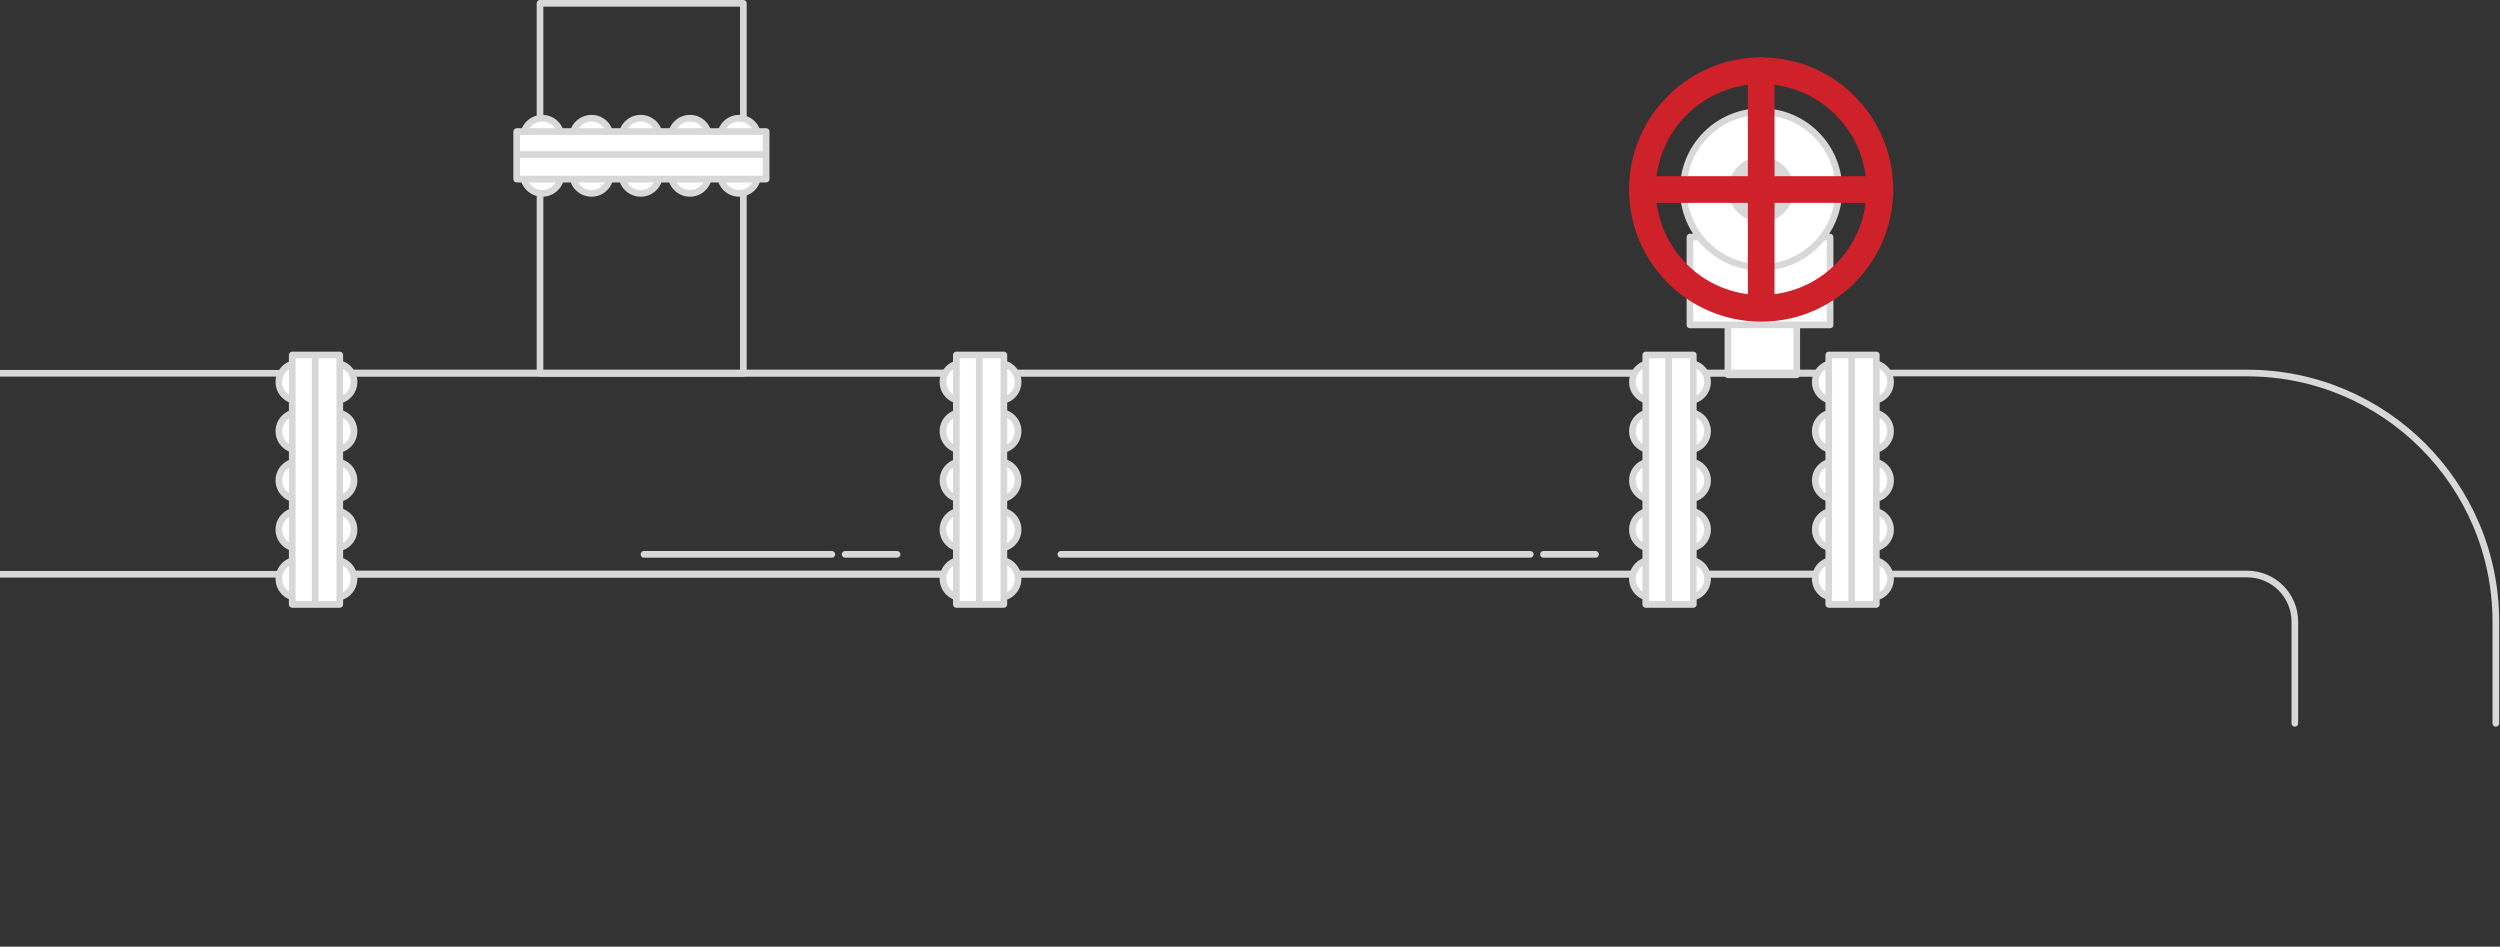 <svg width="750" height="284" viewBox="0 0 750 284" fill="none" xmlns="http://www.w3.org/2000/svg">
<rect x="0" y="0" width="750" height="284" fill="#333333" stroke="none"/>
<path d="M223.006 1H162.006V112H223.006V1Z" stroke="#D9D8D8" stroke-width="2" stroke-linecap="round" stroke-linejoin="round"/>
<path d="M221.745 58.011C218.639 58.011 216.119 55.49 216.119 52.385C216.119 49.235 218.639 46.715 221.745 46.715C224.85 46.715 227.37 49.235 227.37 52.385C227.37 55.49 224.85 58.011 221.745 58.011Z" fill="white" stroke="#D9D8D8" stroke-width="2" stroke-linecap="round" stroke-linejoin="round"/>
<path d="M206.985 58.011C203.88 58.011 201.359 55.49 201.359 52.385C201.359 49.235 203.88 46.715 206.985 46.715C210.09 46.715 212.61 49.235 212.61 52.385C212.61 55.49 210.09 58.011 206.985 58.011Z" fill="white" stroke="#D9D8D8" stroke-width="2" stroke-linecap="round" stroke-linejoin="round"/>
<path d="M192.223 58.011C189.118 58.011 186.553 55.49 186.553 52.385C186.553 49.235 189.118 46.715 192.223 46.715C195.328 46.715 197.848 49.235 197.848 52.385C197.848 55.49 195.328 58.011 192.223 58.011Z" fill="white" stroke="#D9D8D8" stroke-width="2" stroke-linecap="round" stroke-linejoin="round"/>
<path d="M177.463 58.011C174.358 58.011 171.793 55.49 171.793 52.385C171.793 49.235 174.358 46.715 177.463 46.715C180.569 46.715 183.089 49.235 183.089 52.385C183.089 55.49 180.569 58.011 177.463 58.011Z" fill="white" stroke="#D9D8D8" stroke-width="2" stroke-linecap="round" stroke-linejoin="round"/>
<path d="M162.702 58.011C159.551 58.011 157.031 55.49 157.031 52.385C157.031 49.235 159.551 46.715 162.702 46.715C165.807 46.715 168.327 49.235 168.327 52.385C168.327 55.49 165.807 58.011 162.702 58.011Z" fill="white" stroke="#D9D8D8" stroke-width="2" stroke-linecap="round" stroke-linejoin="round"/>
<path d="M221.745 46.716C218.639 46.716 216.119 44.195 216.119 41.09C216.119 37.985 218.639 35.465 221.745 35.465C224.85 35.465 227.37 37.985 227.37 41.09C227.37 44.195 224.85 46.716 221.745 46.716Z" fill="white" stroke="#D9D8D8" stroke-width="2" stroke-linecap="round" stroke-linejoin="round"/>
<path d="M206.985 46.716C203.88 46.716 201.359 44.195 201.359 41.09C201.359 37.985 203.88 35.465 206.985 35.465C210.09 35.465 212.61 37.985 212.61 41.09C212.61 44.195 210.09 46.716 206.985 46.716Z" fill="white" stroke="#D9D8D8" stroke-width="2" stroke-linecap="round" stroke-linejoin="round"/>
<path d="M192.223 46.716C189.118 46.716 186.553 44.195 186.553 41.09C186.553 37.985 189.118 35.465 192.223 35.465C195.328 35.465 197.848 37.985 197.848 41.09C197.848 44.195 195.328 46.716 192.223 46.716Z" fill="white" stroke="#D9D8D8" stroke-width="2" stroke-linecap="round" stroke-linejoin="round"/>
<path d="M177.463 46.716C174.358 46.716 171.793 44.195 171.793 41.09C171.793 37.985 174.358 35.465 177.463 35.465C180.569 35.465 183.089 37.985 183.089 41.09C183.089 44.195 180.569 46.716 177.463 46.716Z" fill="white" stroke="#D9D8D8" stroke-width="2" stroke-linecap="round" stroke-linejoin="round"/>
<path d="M162.702 46.716C159.551 46.716 157.031 44.195 157.031 41.09C157.031 37.985 159.551 35.465 162.702 35.465C165.807 35.465 168.327 37.985 168.327 41.09C168.327 44.195 165.807 46.716 162.702 46.716Z" fill="white" stroke="#D9D8D8" stroke-width="2" stroke-linecap="round" stroke-linejoin="round"/>
<path d="M155.006 53.735V39.469H229.846V53.735H155.006Z" fill="white" stroke="#D9D8D8" stroke-width="2" stroke-linecap="round" stroke-linejoin="round"/>
<path d="M229.575 46.353H155.275H229.575Z" fill="white"/>
<path d="M229.575 46.353H155.275" stroke="#D9D8D8" stroke-width="2" stroke-linecap="round" stroke-linejoin="round"/>
<path d="M539.027 112.431H518.371V82.504H539.027V112.431Z" fill="white" stroke="#D9D8D8" stroke-width="2" stroke-linecap="round" stroke-linejoin="round"/>
<path d="M549.017 97.489H506.984V71.117H549.017V97.489Z" fill="white" stroke="#D9D8D8" stroke-width="2" stroke-linecap="round" stroke-linejoin="round"/>
<path d="M551.672 56.853C551.672 43.982 541.231 33.496 528.36 33.496C515.445 33.496 505.004 43.982 505.004 56.853C505.004 69.768 515.445 80.209 528.36 80.209C541.231 80.209 551.672 69.768 551.672 56.853Z" fill="white" stroke="#D9D8D8" stroke-width="2" stroke-linecap="round" stroke-linejoin="round"/>
<path d="M563.958 56.851C563.958 37.185 548.027 21.209 528.361 21.209C508.65 21.209 492.719 37.185 492.719 56.851C492.719 76.517 508.65 92.494 528.361 92.494C548.027 92.494 563.958 76.517 563.958 56.851Z" stroke="#CE2129" stroke-width="8" stroke-linecap="round" stroke-linejoin="round"/>
<path d="M534.167 56.852C534.167 53.657 531.557 51.047 528.362 51.047C525.122 51.047 522.557 53.657 522.557 56.852C522.557 60.047 525.122 62.658 528.362 62.658C531.557 62.658 534.167 60.047 534.167 56.852Z" fill="white" stroke="#D9D8D8" stroke-width="8" stroke-linecap="round" stroke-linejoin="round"/>
<path d="M528.361 21.209V91.773V21.209Z" fill="white"/>
<path d="M528.361 21.209V91.773" stroke="#CE2129" stroke-width="8" stroke-linecap="round" stroke-linejoin="round"/>
<path d="M492.719 56.852H563.958H492.719Z" fill="white"/>
<path d="M492.719 56.852H563.958" stroke="#CE2129" stroke-width="8" stroke-linecap="round" stroke-linejoin="round"/>
<path d="M103.006 111.904H674.138C715.315 111.904 748.752 145.341 748.752 186.519V217M688.448 217V186.519C688.448 178.599 682.058 172.208 674.138 172.208H103.006" stroke="#D9D8D8" stroke-width="2" stroke-linecap="round" stroke-linejoin="round"/>
<path d="M543.746 111.984H-27.386C-68.563 111.984 -102 145.422 -102 186.599V282.5M-41.697 282.5V186.599C-41.697 178.679 -35.306 172.288 -27.386 172.288H543.746" stroke="#D9D8D8" stroke-width="2" stroke-linecap="round" stroke-linejoin="round"/>
<path d="M253.549 166.303H269.12H253.549Z" fill="white"/>
<path d="M253.549 166.303H269.12" stroke="#D9D8D8" stroke-width="2" stroke-linecap="round" stroke-linejoin="round"/>
<path d="M193.199 166.303H249.543H193.199Z" fill="white"/>
<path d="M193.199 166.303H249.543" stroke="#D9D8D8" stroke-width="2" stroke-linecap="round" stroke-linejoin="round"/>
<path d="M463.035 166.303H478.651H463.035Z" fill="white"/>
<path d="M463.035 166.303H478.651" stroke="#D9D8D8" stroke-width="2" stroke-linecap="round" stroke-linejoin="round"/>
<path d="M318.262 166.303H459.076H318.262Z" fill="white"/>
<path d="M318.262 166.303H459.076" stroke="#D9D8D8" stroke-width="2" stroke-linecap="round" stroke-linejoin="round"/>
<path d="M512.268 114.594C512.268 117.699 509.748 120.219 506.643 120.219C503.493 120.219 500.973 117.699 500.973 114.594C500.973 111.489 503.493 108.969 506.643 108.969C509.748 108.969 512.268 111.489 512.268 114.594Z" fill="white" stroke="#D9D8D8" stroke-width="2" stroke-linecap="round" stroke-linejoin="round"/>
<path d="M512.268 129.356C512.268 132.461 509.748 134.981 506.643 134.981C503.493 134.981 500.973 132.461 500.973 129.356C500.973 126.251 503.493 123.73 506.643 123.73C509.748 123.73 512.268 126.251 512.268 129.356Z" fill="white" stroke="#D9D8D8" stroke-width="2" stroke-linecap="round" stroke-linejoin="round"/>
<path d="M512.268 144.116C512.268 147.221 509.748 149.741 506.643 149.741C503.493 149.741 500.973 147.221 500.973 144.116C500.973 141.01 503.493 138.49 506.643 138.49C509.748 138.49 512.268 141.01 512.268 144.116Z" fill="white" stroke="#D9D8D8" stroke-width="2" stroke-linecap="round" stroke-linejoin="round"/>
<path d="M512.268 158.877C512.268 161.983 509.748 164.503 506.643 164.503C503.493 164.503 500.973 161.983 500.973 158.877C500.973 155.772 503.493 153.252 506.643 153.252C509.748 153.252 512.268 155.772 512.268 158.877Z" fill="white" stroke="#D9D8D8" stroke-width="2" stroke-linecap="round" stroke-linejoin="round"/>
<path d="M512.268 173.637C512.268 176.742 509.748 179.307 506.643 179.307C503.493 179.307 500.973 176.742 500.973 173.637C500.973 170.532 503.493 168.012 506.643 168.012C509.748 168.012 512.268 170.532 512.268 173.637Z" fill="white" stroke="#D9D8D8" stroke-width="2" stroke-linecap="round" stroke-linejoin="round"/>
<path d="M500.973 114.594C500.973 117.699 498.453 120.219 495.348 120.219C492.243 120.219 489.723 117.699 489.723 114.594C489.723 111.489 492.243 108.969 495.348 108.969C498.453 108.969 500.973 111.489 500.973 114.594Z" fill="white" stroke="#D9D8D8" stroke-width="2" stroke-linecap="round" stroke-linejoin="round"/>
<path d="M500.973 129.356C500.973 132.461 498.453 134.981 495.348 134.981C492.243 134.981 489.723 132.461 489.723 129.356C489.723 126.251 492.243 123.73 495.348 123.73C498.453 123.73 500.973 126.251 500.973 129.356Z" fill="white" stroke="#D9D8D8" stroke-width="2" stroke-linecap="round" stroke-linejoin="round"/>
<path d="M500.973 144.116C500.973 147.221 498.453 149.741 495.348 149.741C492.243 149.741 489.723 147.221 489.723 144.116C489.723 141.01 492.243 138.49 495.348 138.49C498.453 138.49 500.973 141.01 500.973 144.116Z" fill="white" stroke="#D9D8D8" stroke-width="2" stroke-linecap="round" stroke-linejoin="round"/>
<path d="M500.973 158.877C500.973 161.983 498.453 164.503 495.348 164.503C492.243 164.503 489.723 161.983 489.723 158.877C489.723 155.772 492.243 153.252 495.348 153.252C498.453 153.252 500.973 155.772 500.973 158.877Z" fill="white" stroke="#D9D8D8" stroke-width="2" stroke-linecap="round" stroke-linejoin="round"/>
<path d="M500.973 173.637C500.973 176.742 498.453 179.307 495.348 179.307C492.243 179.307 489.723 176.742 489.723 173.637C489.723 170.532 492.243 168.012 495.348 168.012C498.453 168.012 500.973 170.532 500.973 173.637Z" fill="white" stroke="#D9D8D8" stroke-width="2" stroke-linecap="round" stroke-linejoin="round"/>
<path d="M507.994 181.334H493.729V106.494H507.994V181.334Z" fill="white" stroke="#D9D8D8" stroke-width="2" stroke-linecap="round" stroke-linejoin="round"/>
<path d="M500.613 106.764V181.063V106.764Z" fill="white"/>
<path d="M500.613 106.764V181.063" stroke="#D9D8D8" stroke-width="2" stroke-linecap="round" stroke-linejoin="round"/>
<path d="M567.171 114.594C567.171 117.699 564.606 120.219 561.5 120.219C558.395 120.219 555.875 117.699 555.875 114.594C555.875 111.489 558.395 108.969 561.5 108.969C564.606 108.969 567.171 111.489 567.171 114.594Z" fill="white" stroke="#D9D8D8" stroke-width="2" stroke-linecap="round" stroke-linejoin="round"/>
<path d="M567.171 129.356C567.171 132.461 564.606 134.981 561.5 134.981C558.395 134.981 555.875 132.461 555.875 129.356C555.875 126.251 558.395 123.73 561.5 123.73C564.606 123.73 567.171 126.251 567.171 129.356Z" fill="white" stroke="#D9D8D8" stroke-width="2" stroke-linecap="round" stroke-linejoin="round"/>
<path d="M567.171 144.116C567.171 147.221 564.606 149.741 561.5 149.741C558.395 149.741 555.875 147.221 555.875 144.116C555.875 141.01 558.395 138.49 561.5 138.49C564.606 138.49 567.171 141.01 567.171 144.116Z" fill="white" stroke="#D9D8D8" stroke-width="2" stroke-linecap="round" stroke-linejoin="round"/>
<path d="M567.171 158.877C567.171 161.983 564.606 164.503 561.5 164.503C558.395 164.503 555.875 161.983 555.875 158.877C555.875 155.772 558.395 153.252 561.5 153.252C564.606 153.252 567.171 155.772 567.171 158.877Z" fill="white" stroke="#D9D8D8" stroke-width="2" stroke-linecap="round" stroke-linejoin="round"/>
<path d="M567.171 173.637C567.171 176.742 564.606 179.307 561.5 179.307C558.395 179.307 555.875 176.742 555.875 173.637C555.875 170.532 558.395 168.012 561.5 168.012C564.606 168.012 567.171 170.532 567.171 173.637Z" fill="white" stroke="#D9D8D8" stroke-width="2" stroke-linecap="round" stroke-linejoin="round"/>
<path d="M555.876 114.594C555.876 117.699 553.356 120.219 550.25 120.219C547.1 120.219 544.58 117.699 544.58 114.594C544.58 111.489 547.1 108.969 550.25 108.969C553.356 108.969 555.876 111.489 555.876 114.594Z" fill="white" stroke="#D9D8D8" stroke-width="2" stroke-linecap="round" stroke-linejoin="round"/>
<path d="M555.876 129.356C555.876 132.461 553.356 134.981 550.25 134.981C547.1 134.981 544.58 132.461 544.58 129.356C544.58 126.251 547.1 123.73 550.25 123.73C553.356 123.73 555.876 126.251 555.876 129.356Z" fill="white" stroke="#D9D8D8" stroke-width="2" stroke-linecap="round" stroke-linejoin="round"/>
<path d="M555.876 144.116C555.876 147.221 553.356 149.741 550.25 149.741C547.1 149.741 544.58 147.221 544.58 144.116C544.58 141.01 547.1 138.49 550.25 138.49C553.356 138.49 555.876 141.01 555.876 144.116Z" fill="white" stroke="#D9D8D8" stroke-width="2" stroke-linecap="round" stroke-linejoin="round"/>
<path d="M555.876 158.877C555.876 161.983 553.356 164.503 550.25 164.503C547.1 164.503 544.58 161.983 544.58 158.877C544.58 155.772 547.1 153.252 550.25 153.252C553.356 153.252 555.876 155.772 555.876 158.877Z" fill="white" stroke="#D9D8D8" stroke-width="2" stroke-linecap="round" stroke-linejoin="round"/>
<path d="M555.876 173.637C555.876 176.742 553.356 179.307 550.25 179.307C547.1 179.307 544.58 176.742 544.58 173.637C544.58 170.532 547.1 168.012 550.25 168.012C553.356 168.012 555.876 170.532 555.876 173.637Z" fill="white" stroke="#D9D8D8" stroke-width="2" stroke-linecap="round" stroke-linejoin="round"/>
<path d="M562.897 181.334H548.631V106.494H562.897V181.334Z" fill="white" stroke="#D9D8D8" stroke-width="2" stroke-linecap="round" stroke-linejoin="round"/>
<path d="M555.516 106.764V181.063V106.764Z" fill="white"/>
<path d="M555.516 106.764V181.063" stroke="#D9D8D8" stroke-width="2" stroke-linecap="round" stroke-linejoin="round"/>
<path d="M305.434 114.594C305.434 117.699 302.914 120.219 299.809 120.219C296.704 120.219 294.139 117.699 294.139 114.594C294.139 111.489 296.704 108.969 299.809 108.969C302.914 108.969 305.434 111.489 305.434 114.594Z" fill="white" stroke="#D9D8D8" stroke-width="2" stroke-linecap="round" stroke-linejoin="round"/>
<path d="M305.434 129.356C305.434 132.461 302.914 134.981 299.809 134.981C296.704 134.981 294.139 132.461 294.139 129.356C294.139 126.251 296.704 123.73 299.809 123.73C302.914 123.73 305.434 126.251 305.434 129.356Z" fill="white" stroke="#D9D8D8" stroke-width="2" stroke-linecap="round" stroke-linejoin="round"/>
<path d="M305.434 144.116C305.434 147.221 302.914 149.741 299.809 149.741C296.704 149.741 294.139 147.221 294.139 144.116C294.139 141.01 296.704 138.49 299.809 138.49C302.914 138.49 305.434 141.01 305.434 144.116Z" fill="white" stroke="#D9D8D8" stroke-width="2" stroke-linecap="round" stroke-linejoin="round"/>
<path d="M305.434 158.877C305.434 161.983 302.914 164.503 299.809 164.503C296.704 164.503 294.139 161.983 294.139 158.877C294.139 155.772 296.704 153.252 299.809 153.252C302.914 153.252 305.434 155.772 305.434 158.877Z" fill="white" stroke="#D9D8D8" stroke-width="2" stroke-linecap="round" stroke-linejoin="round"/>
<path d="M305.434 173.637C305.434 176.742 302.914 179.307 299.809 179.307C296.704 179.307 294.139 176.742 294.139 173.637C294.139 170.532 296.704 168.012 299.809 168.012C302.914 168.012 305.434 170.532 305.434 173.637Z" fill="white" stroke="#D9D8D8" stroke-width="2" stroke-linecap="round" stroke-linejoin="round"/>
<path d="M294.139 114.594C294.139 117.699 291.619 120.219 288.514 120.219C285.409 120.219 282.889 117.699 282.889 114.594C282.889 111.489 285.409 108.969 288.514 108.969C291.619 108.969 294.139 111.489 294.139 114.594Z" fill="white" stroke="#D9D8D8" stroke-width="2" stroke-linecap="round" stroke-linejoin="round"/>
<path d="M294.139 129.356C294.139 132.461 291.619 134.981 288.514 134.981C285.409 134.981 282.889 132.461 282.889 129.356C282.889 126.251 285.409 123.73 288.514 123.73C291.619 123.73 294.139 126.251 294.139 129.356Z" fill="white" stroke="#D9D8D8" stroke-width="2" stroke-linecap="round" stroke-linejoin="round"/>
<path d="M294.139 144.116C294.139 147.221 291.619 149.741 288.514 149.741C285.409 149.741 282.889 147.221 282.889 144.116C282.889 141.01 285.409 138.49 288.514 138.49C291.619 138.49 294.139 141.01 294.139 144.116Z" fill="white" stroke="#D9D8D8" stroke-width="2" stroke-linecap="round" stroke-linejoin="round"/>
<path d="M294.139 158.877C294.139 161.983 291.619 164.503 288.514 164.503C285.409 164.503 282.889 161.983 282.889 158.877C282.889 155.772 285.409 153.252 288.514 153.252C291.619 153.252 294.139 155.772 294.139 158.877Z" fill="white" stroke="#D9D8D8" stroke-width="2" stroke-linecap="round" stroke-linejoin="round"/>
<path d="M294.139 173.637C294.139 176.742 291.619 179.307 288.514 179.307C285.409 179.307 282.889 176.742 282.889 173.637C282.889 170.532 285.409 168.012 288.514 168.012C291.619 168.012 294.139 170.532 294.139 173.637Z" fill="white" stroke="#D9D8D8" stroke-width="2" stroke-linecap="round" stroke-linejoin="round"/>
<path d="M301.16 181.334H286.895V106.494H301.16V181.334Z" fill="white" stroke="#D9D8D8" stroke-width="2" stroke-linecap="round" stroke-linejoin="round"/>
<path d="M293.779 106.764V181.063V106.764Z" fill="white"/>
<path d="M293.779 106.764V181.063" stroke="#D9D8D8" stroke-width="2" stroke-linecap="round" stroke-linejoin="round"/>
<path d="M106.208 114.594C106.208 117.699 103.688 120.219 100.537 120.219C97.432 120.219 94.912 117.699 94.912 114.594C94.912 111.489 97.432 108.969 100.537 108.969C103.688 108.969 106.208 111.489 106.208 114.594Z" fill="white" stroke="#D9D8D8" stroke-width="2" stroke-linecap="round" stroke-linejoin="round"/>
<path d="M106.208 129.356C106.208 132.461 103.688 134.981 100.537 134.981C97.432 134.981 94.912 132.461 94.912 129.356C94.912 126.251 97.432 123.73 100.537 123.73C103.688 123.73 106.208 126.251 106.208 129.356Z" fill="white" stroke="#D9D8D8" stroke-width="2" stroke-linecap="round" stroke-linejoin="round"/>
<path d="M106.208 144.116C106.208 147.221 103.688 149.741 100.537 149.741C97.432 149.741 94.912 147.221 94.912 144.116C94.912 141.01 97.432 138.49 100.537 138.49C103.688 138.49 106.208 141.01 106.208 144.116Z" fill="white" stroke="#D9D8D8" stroke-width="2" stroke-linecap="round" stroke-linejoin="round"/>
<path d="M106.208 158.877C106.208 161.983 103.688 164.503 100.537 164.503C97.432 164.503 94.912 161.983 94.912 158.877C94.912 155.772 97.432 153.252 100.537 153.252C103.688 153.252 106.208 155.772 106.208 158.877Z" fill="white" stroke="#D9D8D8" stroke-width="2" stroke-linecap="round" stroke-linejoin="round"/>
<path d="M106.208 173.637C106.208 176.742 103.688 179.307 100.537 179.307C97.432 179.307 94.912 176.742 94.912 173.637C94.912 170.532 97.432 168.012 100.537 168.012C103.688 168.012 106.208 170.532 106.208 173.637Z" fill="white" stroke="#D9D8D8" stroke-width="2" stroke-linecap="round" stroke-linejoin="round"/>
<path d="M94.913 114.594C94.913 117.699 92.393 120.219 89.287 120.219C86.182 120.219 83.662 117.699 83.662 114.594C83.662 111.489 86.182 108.969 89.287 108.969C92.393 108.969 94.913 111.489 94.913 114.594Z" fill="white" stroke="#D9D8D8" stroke-width="2" stroke-linecap="round" stroke-linejoin="round"/>
<path d="M94.913 129.356C94.913 132.461 92.393 134.981 89.287 134.981C86.182 134.981 83.662 132.461 83.662 129.356C83.662 126.251 86.182 123.73 89.287 123.73C92.393 123.73 94.913 126.251 94.913 129.356Z" fill="white" stroke="#D9D8D8" stroke-width="2" stroke-linecap="round" stroke-linejoin="round"/>
<path d="M94.913 144.116C94.913 147.221 92.393 149.741 89.287 149.741C86.182 149.741 83.662 147.221 83.662 144.116C83.662 141.01 86.182 138.49 89.287 138.49C92.393 138.49 94.913 141.01 94.913 144.116Z" fill="white" stroke="#D9D8D8" stroke-width="2" stroke-linecap="round" stroke-linejoin="round"/>
<path d="M94.913 158.877C94.913 161.983 92.393 164.503 89.287 164.503C86.182 164.503 83.662 161.983 83.662 158.877C83.662 155.772 86.182 153.252 89.287 153.252C92.393 153.252 94.913 155.772 94.913 158.877Z" fill="white" stroke="#D9D8D8" stroke-width="2" stroke-linecap="round" stroke-linejoin="round"/>
<path d="M94.913 173.637C94.913 176.742 92.393 179.307 89.287 179.307C86.182 179.307 83.662 176.742 83.662 173.637C83.662 170.532 86.182 168.012 89.287 168.012C92.393 168.012 94.913 170.532 94.913 173.637Z" fill="white" stroke="#D9D8D8" stroke-width="2" stroke-linecap="round" stroke-linejoin="round"/>
<path d="M101.934 181.334H87.668V106.494H101.934V181.334Z" fill="white" stroke="#D9D8D8" stroke-width="2" stroke-linecap="round" stroke-linejoin="round"/>
<path d="M94.553 106.764V181.063V106.764Z" fill="white"/>
<path d="M94.553 106.764V181.063" stroke="#D9D8D8" stroke-width="2" stroke-linecap="round" stroke-linejoin="round"/>
</svg>
